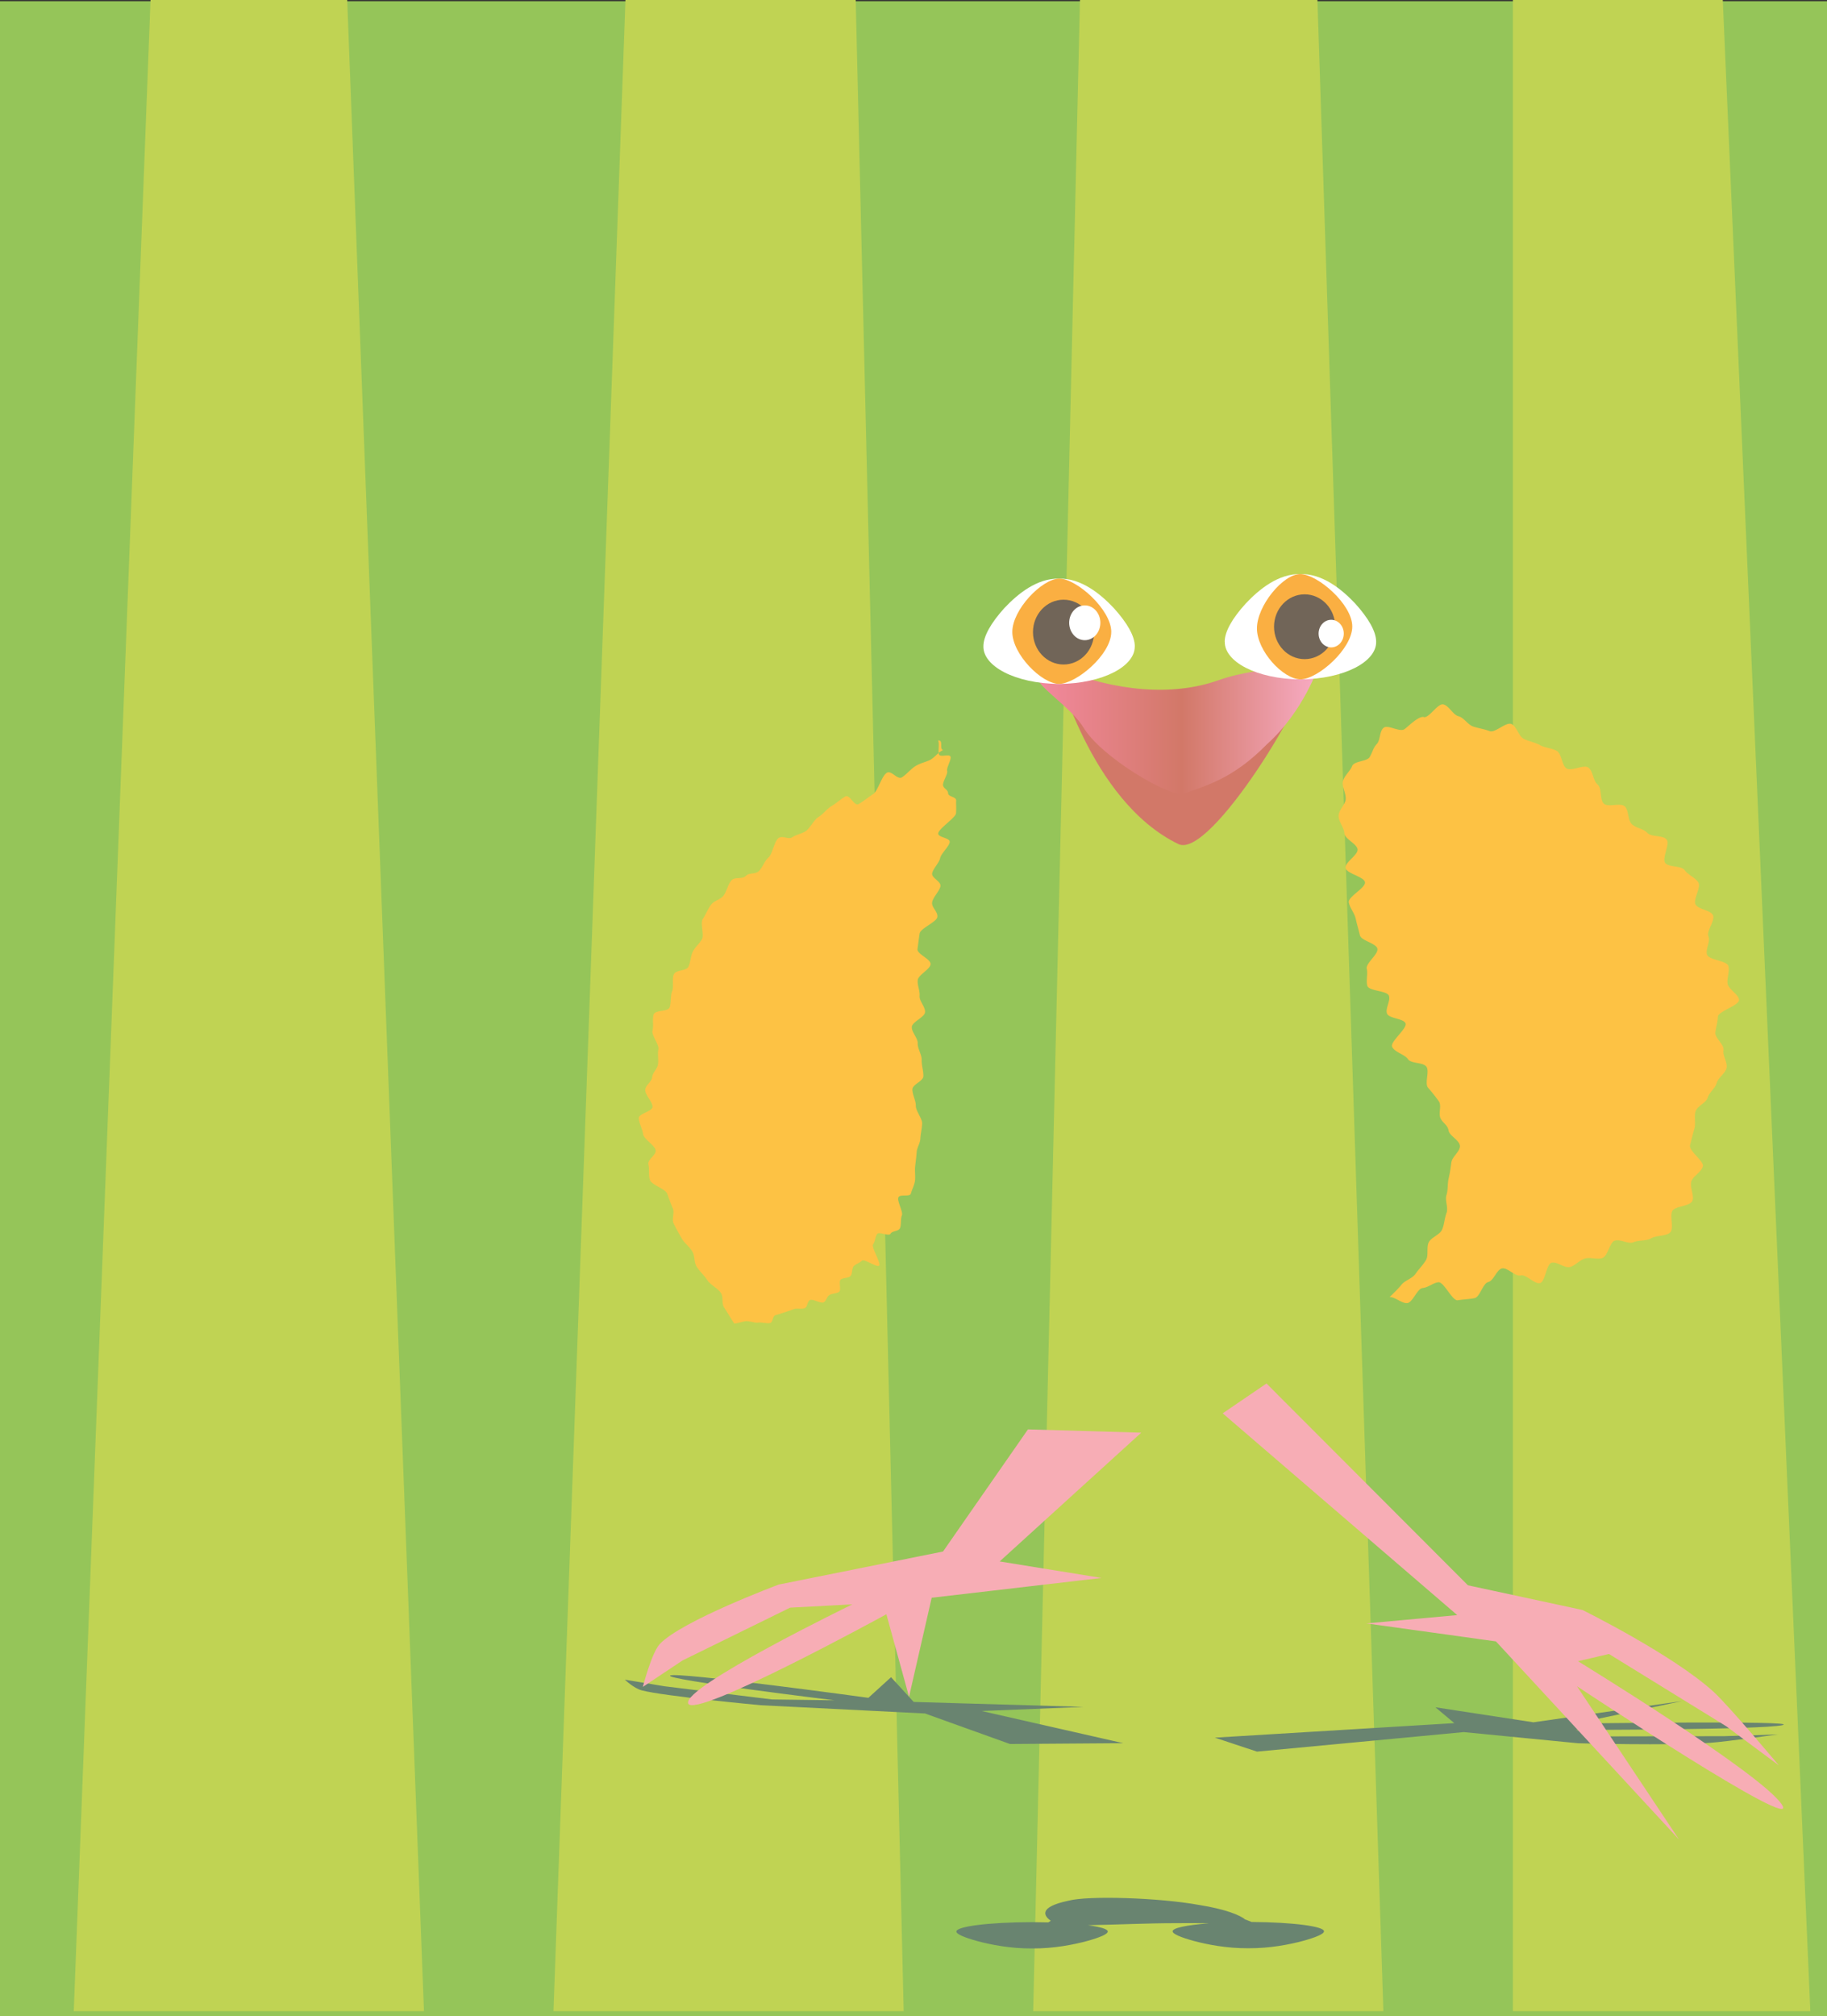 <svg xmlns="http://www.w3.org/2000/svg" viewBox="0 0 380.855 420.053"><rect x="0" y="0" width="380.855" height="420.053" fill="#333333" stroke="none"/><path fill="#95C559" d="M0 .251h380.86v419.8H0z"/><path fill="#C0D353" d="M88.379 419H15.378l16-419h41.001zM188.38 419h-73l15-419h48zM288.38 419h-73l9.75-419h49.5zM377.38 419h-62V0h43.75z"/><g fill="#698470"><path d="M371.57 359.42c-4.35.965-43.158.986-43.158.986l6.328 1.345 24.74-.042 11.151-.364s-10.781 1.503-14.04 1.74c-8.696.634-27.649.099-27.649.099l-23.808-2.323-43.107 4.066-8.779-2.91 49.915-3.025-3.934-3.298 20.425 3.123 30.975-4.417-22.237 4.688c0-.02 47.52-.66 43.17.31zM210.54 363.34l-17.709-6.357-34.238-1.719s-20.22-1.885-24.793-3.094c-1.715-.453-3.543-2.234-3.543-2.234l8.265 1.375 22.433 2.75 12.986.172s-35.419-4.297-34.238-5.155c1.181-.859 41.322 4.64 41.322 4.64l4.723-4.296 4.723 5.155 35.419 1.031-21.251.859 29.516 6.701-23.61.17zM259.63 399.91c.499.181.926.351 1.282.503 8.896.065 15.156.955 15.086 1.954.011.526-1.584 1.223-4.384 1.996-2.791.738-6.787 1.553-11.393 1.528-4.604.024-8.601-.79-11.392-1.528-2.8-.773-4.395-1.47-4.385-1.996-.047-.685 2.875-1.316 7.578-1.669-2.189-.042-4.533-.06-6.833-.029-6.147.001-12.013.301-18.404.421 2.64.355 4.173.824 4.138 1.321.011.526-1.584 1.224-4.384 1.996-2.791.738-6.787 1.554-11.393 1.528-4.604.025-8.601-.79-11.393-1.528-2.799-.772-4.394-1.47-4.384-1.996-.071-1.024 6.516-1.935 15.776-1.958 1.171.004 2.298.021 3.375.051.151-.102.327-.211.532-.329-1.277-.892-2.902-2.821 3.733-4.199 4.118-1.085 18.915-.608 27.097.882 5.69.9 8.73 2.19 9.71 3.07z"/></g><path d="M264 288.22l42.005 42.057 23.886 5.144s18.817 9.298 27.319 17.042c3.188 2.902 13.619 15.344 13.619 15.344l-10.971-8.156-24.451-15.066-6.459 1.506s38.363 23.463 42.519 29.9c4.155 6.438-42.737-24.689-42.737-24.689l21.279 31.941-38.165-41.279-27.003-3.75 18.934-1.729-48.892-42.038 9.12-6.21zM214.29 297.79l-17.71 25.451-34.238 6.878s-20.219 7.541-24.793 12.382c-1.715 1.814-3.542 8.942-3.542 8.942l8.265-5.503 22.432-11.006 12.987-.688s-35.42 17.196-34.239 20.636c1.182 3.439 41.322-18.572 41.322-18.572l4.723 17.196 4.723-20.636 35.42-4.127-21.252-3.439 29.516-26.827-23.62-.68z" fill="#F7ADB5"/><path d="M296.81 149.42c1.186.137 2.855-2.888 4.043-2.666 1.173.22 2.021 2.172 3.191 2.471 1.156.294 1.934 1.783 3.084 2.15 1.137.363 2.285.516 3.414.946 1.115.425 3.423-1.967 4.527-1.479 1.093.483 1.507 2.552 2.586 3.092 1.068.536 2.352.73 3.403 1.318 1.045.584 2.488.591 3.513 1.224 1.02.629.978 2.943 1.975 3.617.992.672 3.607-.888 4.575-.175.966.712.973 2.771 1.911 3.521s.42 3.224 1.327 4.008c.91.787 3.457-.27 4.332.548.88.822.613 2.826 1.455 3.676.849.857 2.458.973 3.265 1.855.815.891 3.229.447 3.997 1.359.779.925-1.005 3.954-.276 4.897.74.958 3.37.531 4.055 1.504.698.992 2.209 1.542 2.846 2.545.65 1.025-1.16 3.574-.576 4.607.598 1.059 3.092 1.147 3.615 2.21.537 1.093-1.389 3.317-.935 4.409.469 1.126-.663 2.704-.288 3.824.387 1.159 4.178 1.252 4.459 2.398.285 1.16-.343 2.529-.175 3.649.177 1.175 2.322 2.239 2.384 3.377.064 1.178-4.368 2.38-4.411 3.526-.044 1.17-.385 2.115-.522 3.262-.14 1.156 1.911 2.558 1.693 3.698-.219 1.138.91 2.601.631 3.733-.276 1.122-1.718 1.963-2.038 3.087-.315 1.109-1.543 1.95-1.884 3.071-.336 1.101-2.191 1.742-2.536 2.862-.339 1.1.094 2.467-.239 3.593-.326 1.102-.587 2.274-.895 3.408-.331 1.225 2.965 3.381 2.657 4.465-.349 1.227-2.031 2.021-2.384 3.086-.4 1.212.653 3.057.199 4.085-.509 1.149-3.487 1.073-4.131 2.029-.669.993.373 3.757-.523 4.584-.831.769-2.887.551-3.982 1.212-.947.571-2.494.294-3.685.809-1.017.439-2.669-.74-3.892-.327-1.058.358-1.381 3.278-2.611 3.626-1.116.315-2.469-.23-3.571.088-1.113.322-1.99 1.436-3.093 1.756-1.112.323-2.753-1.2-3.857-.883-1.112.319-1.297 3.922-2.404 4.23-1.113.311-2.918-1.878-4.03-1.583-1.116.296-2.804-1.735-3.922-1.458-1.119.277-1.726 2.58-2.851 2.833-1.124.252-1.719 3.128-2.852 3.352-1.129.223-2.36.25-3.501.439-1.134.188-2.901-3.901-4.05-3.75-1.138.149-2.121 1.098-3.276 1.207-1.14.107-2.075 3.078-3.235 3.141-1.141.062-2.479-1.281-3.645-1.266.777-.75 1.72-1.64 2.506-2.605.702-.861 2.22-1.244 2.908-2.247.641-.932 1.558-1.826 2.17-2.854.586-.983.039-2.673.585-3.723.533-1.025 2.274-1.523 2.758-2.593.479-1.062.512-2.387.929-3.474.421-1.096-.352-2.623-.008-3.725.354-1.129.191-2.343.451-3.459.271-1.162.421-2.246.576-3.371.164-1.194 1.771-2.233 1.786-3.358.017-1.216-2.18-2.154-2.359-3.255-.196-1.202-1.237-1.582-1.697-2.604-.498-1.108.33-2.588-.383-3.567a38.059 38.059 0 00-2.206-2.773c-.788-.898.396-3.511-.395-4.438-.777-.912-3.14-.528-3.824-1.538-.665-.981-2.789-1.427-3.281-2.564-.449-1.036 3.244-3.855 2.801-4.881-.447-1.034-3.42-.974-3.848-2.009-.428-1.039.773-2.692.381-3.744-.393-1.05-4.141-.953-4.482-2.026-.338-1.063.141-2.471-.133-3.568-.285-1.15 2.494-3.056 2.212-4.209-.281-1.152-3.372-1.629-3.642-2.785-.27-1.155-.625-2.308-.876-3.468s-1.215-2.204-1.44-3.369c-.227-1.165 3.565-3.043 3.372-4.214-.194-1.17-3.888-1.804-4.042-2.981-.154-1.176 2.605-2.667 2.498-3.85-.107-1.18-2.691-2.173-2.746-3.361-.055-1.182-1.209-2.415-1.203-3.605.005-1.221 1.393-2.4 1.477-3.467.097-1.225-.799-2.621-.6-3.667.229-1.207 1.551-2.217 1.916-3.223.41-1.133 3.083-.963 3.662-1.896.611-.983.715-1.922 1.51-2.748.772-.802.512-2.687 1.455-3.402.871-.661 3.268.968 4.283.331.9-.63 2.83-2.7 4.03-2.56zM196.67 156.27c-.925.228-1.853 1.627-2.896 2.107-.979.448-1.771.558-2.816 1.155-1.004.571-1.904 1.744-2.916 2.396-1.005.642-2.207-1.564-3.206-.91-1.041.662-1.842 3.757-2.781 4.393-1.019.67-2.128 1.558-3.052 2.102-.94.544-1.854-2.104-2.795-1.569-.942.529-1.882 1.423-2.815 1.955-.936.529-1.866 1.784-2.785 2.325-.928.538-1.783 2.397-2.682 2.959-.904.562-1.833.638-2.728 1.226-.897.59-2.027-.427-2.915.196-.868.598-1.271 3.371-2.069 4.026-.821.659-1.266 2.153-2.04 2.86-.781.712-1.963.25-2.72 1.003-.755.756-2.241.129-2.972.923-.732.794-1.015 2.384-1.695 3.22-.682.833-1.916.984-2.566 1.852-.648.864-1.097 2.042-1.701 2.94-.61.892.34 3.351-.201 4.275-.545.919-1.346 1.536-1.856 2.48-.509.939-.488 2.246-.952 3.207-.46.957-2.604.621-3.042 1.594-.438.97.027 2.563-.362 3.548-.392.981-.165 2.337-.515 3.331-.337.962-3.02.515-3.333 1.495-.311.975.031 2.352-.229 3.343-.265.986 1.413 2.911 1.213 3.911-.206.998.07 2.133-.084 3.142-.153 1.007-1.103 1.643-1.21 2.66-.104 1.015-1.385 1.621-1.442 2.645-.059 1.023 1.511 2.475 1.516 3.502s-2.908 1.397-2.855 2.429c.054 1.032.771 2.249.888 3.28.115 1.034 2.433 2.317 2.613 3.349s-1.743 1.937-1.503 2.965c.247 1.053-.012 2.204.306 3.23.323 1.042 3.229 1.858 3.611 2.877.388 1.031.71 2.005 1.151 3.014.445 1.018-.277 2.267.219 3.264.498 1.004 1.078 1.991 1.615 2.978.54.99 1.686 1.81 2.254 2.788.57.98.304 2.19.902 3.158.599.971 1.592 1.827 2.206 2.79s2.217 1.727 2.837 2.684c.62.956.077 2.113.703 3.063.618.946 1.462 2.37 2.087 3.31.739-.033 1.68-.409 2.429-.486.717-.074 1.854.407 2.573.293.694-.109 1.761.234 2.454.089.67-.14.485-1.464 1.161-1.641.655-.171 1.277-.403 1.929-.606.638-.2 1.267-.423 1.897-.653.62-.227 1.654.055 2.264-.201.601-.251.493-1.407 1.091-1.69.587-.279 2.27.779 2.842.473.566-.304.672-1.195 1.229-1.529.553-.332 1.444-.28 1.979-.639.529-.356-.159-2.19.37-2.581.525-.389 1.472-.265 1.974-.681.501-.417.266-1.694.756-2.143.491-.451 1.199-.619 1.665-1.097.467-.482 3.162 1.516 3.598 1.007.419-.507-1.705-3.878-1.261-4.432.431-.556.425-1.535.829-2.123.411-.598 2.434.554 2.801-.071.376-.639 1.617-.449 1.948-1.117.338-.682.113-1.977.419-2.695.303-.732-1.018-2.956-.732-3.73.286-.792 2.391-.021 2.613-.845.223-.821.674-1.626.834-2.538.155-.888-.06-2.15.055-3.117.109-.94.244-1.968.32-2.976.074-.98.721-1.806.769-2.842.048-1.01.334-2.055.366-3.112.029-1.033-1.347-2.617-1.315-3.69.026-1.052-.745-2.333-.716-3.416.029-1.066 2.262-1.666 2.287-2.755.024-1.077-.393-2.305-.357-3.399.033-1.084-.868-2.336-.822-3.431.044-1.091-1.286-2.314-1.228-3.409.06-1.095 2.689-2.009 2.759-3.102.071-1.098-1.224-2.273-1.136-3.364.089-1.1-.497-2.199-.392-3.285.106-1.102 2.551-2.22 2.676-3.301.127-1.101-2.865-2.107-2.722-3.182.148-1.101.275-2.16.44-3.226.169-1.101 3.502-2.371 3.691-3.427.197-1.101-1.288-2.062-1.078-3.106.223-1.102 1.486-2.258 1.723-3.288.239-1.04-1.934-1.763-1.717-2.749.227-1.029 1.447-2.146 1.651-3.118.211-1.014 1.814-2.369 1.999-3.32.191-.988-2.521-.965-2.387-1.895.134-.961 3.588-3.23 3.697-4.119.104-.911-.004-1.832.038-2.678.044-.854-1.643-.741-1.682-1.537-.034-.791-.933-.923-1.051-1.657-.118-.722 1.04-2.332.858-2.993-.186-.644.941-2.398.695-2.986-.239-.566-2.036.145-2.361-.383-.317-.506.127-2.5-.239-2.959 1.25-.17.14 1.85 1.15 2.03z" fill="#FDC244"/><path d="M220.06 138.77c.1-.376 7.022 28.124 25.604 37.089 6.684 3.225 27.747-32.057 25.476-33.391-1.209-1.628-9.811 4.276-22.557 8.406-5.972 2.086-13.046 2.407-18.759.033-5.682-2.225-10.004-7.146-9.764-12.137z" fill="#d27868"/><linearGradient id="a" y2="154.55" gradientUnits="userSpaceOnUse" x2="274.82" y1="154.55" x1="216.17"><stop offset="0" stop-color="#f3899e"/><stop offset=".515" stop-color="#d27868"/><stop offset=".976" stop-color="#f6a9bf"/></linearGradient><path d="M220.76 139.3c-11.206.373 1.137 6.002 5.046 12.183 3.626 6.23 18.381 14.91 21.1 13.856 4.454-1.728 9.978-2.95 17.178-10.261 7.815-7.004 10.688-16.343 10.734-15.933.215.266-11.102-.854-20.852 2.585-9.568 3.375-21.352 2.32-33.206-2.43z" fill="url(#a)"/><g><path d="M255.32 133.71c-.071 4.1 6.515 7.741 15.776 7.834 9.262-.093 15.849-3.734 15.776-7.834.01-2.108-1.584-4.897-4.384-7.991-2.792-2.957-6.787-6.218-11.393-6.119-4.605-.099-8.602 3.162-11.393 6.119-2.82 3.09-4.41 5.88-4.4 7.99z" fill="#FFF"/><path d="M262.02 130.9c-.005 4.694 5.418 10.577 9.074 10.638 3.657-.037 10.805-6.365 10.8-11.013.005-4.605-7.143-10.825-10.8-10.931-3.65-.02-9.07 6.65-9.07 11.3z" fill="#FAAF42"/><ellipse rx="6.375" ry="6.75" cy="130.57" cx="271.96" fill="#716558"/><ellipse rx="2.625" ry="2.875" cy="132" cx="277.5" fill="#FFF"/></g><g><path d="M236.55 134.66c.072 4.1-6.514 7.741-15.775 7.834-9.262-.093-15.848-3.734-15.777-7.834-.01-2.108 1.585-4.897 4.385-7.991 2.791-2.957 6.787-6.218 11.393-6.119 4.604-.099 8.601 3.162 11.393 6.119 2.8 3.09 4.4 5.88 4.39 7.99z" fill="#FFF"/><path d="M231.65 131.65c.005 4.694-7.22 10.775-10.876 10.836-3.657-.037-9.753-6.188-9.748-10.836-.006-4.605 6.091-11.002 9.748-11.107 3.66-.01 10.88 6.46 10.88 11.11z" fill="#FAAF42"/><ellipse rx="6.375" ry="6.75" cy="131.69" cx="221.71" fill="#716558"/><ellipse rx="3.25" ry="3.625" cy="129.75" cx="226.13" fill="#FFF"/></g></svg>